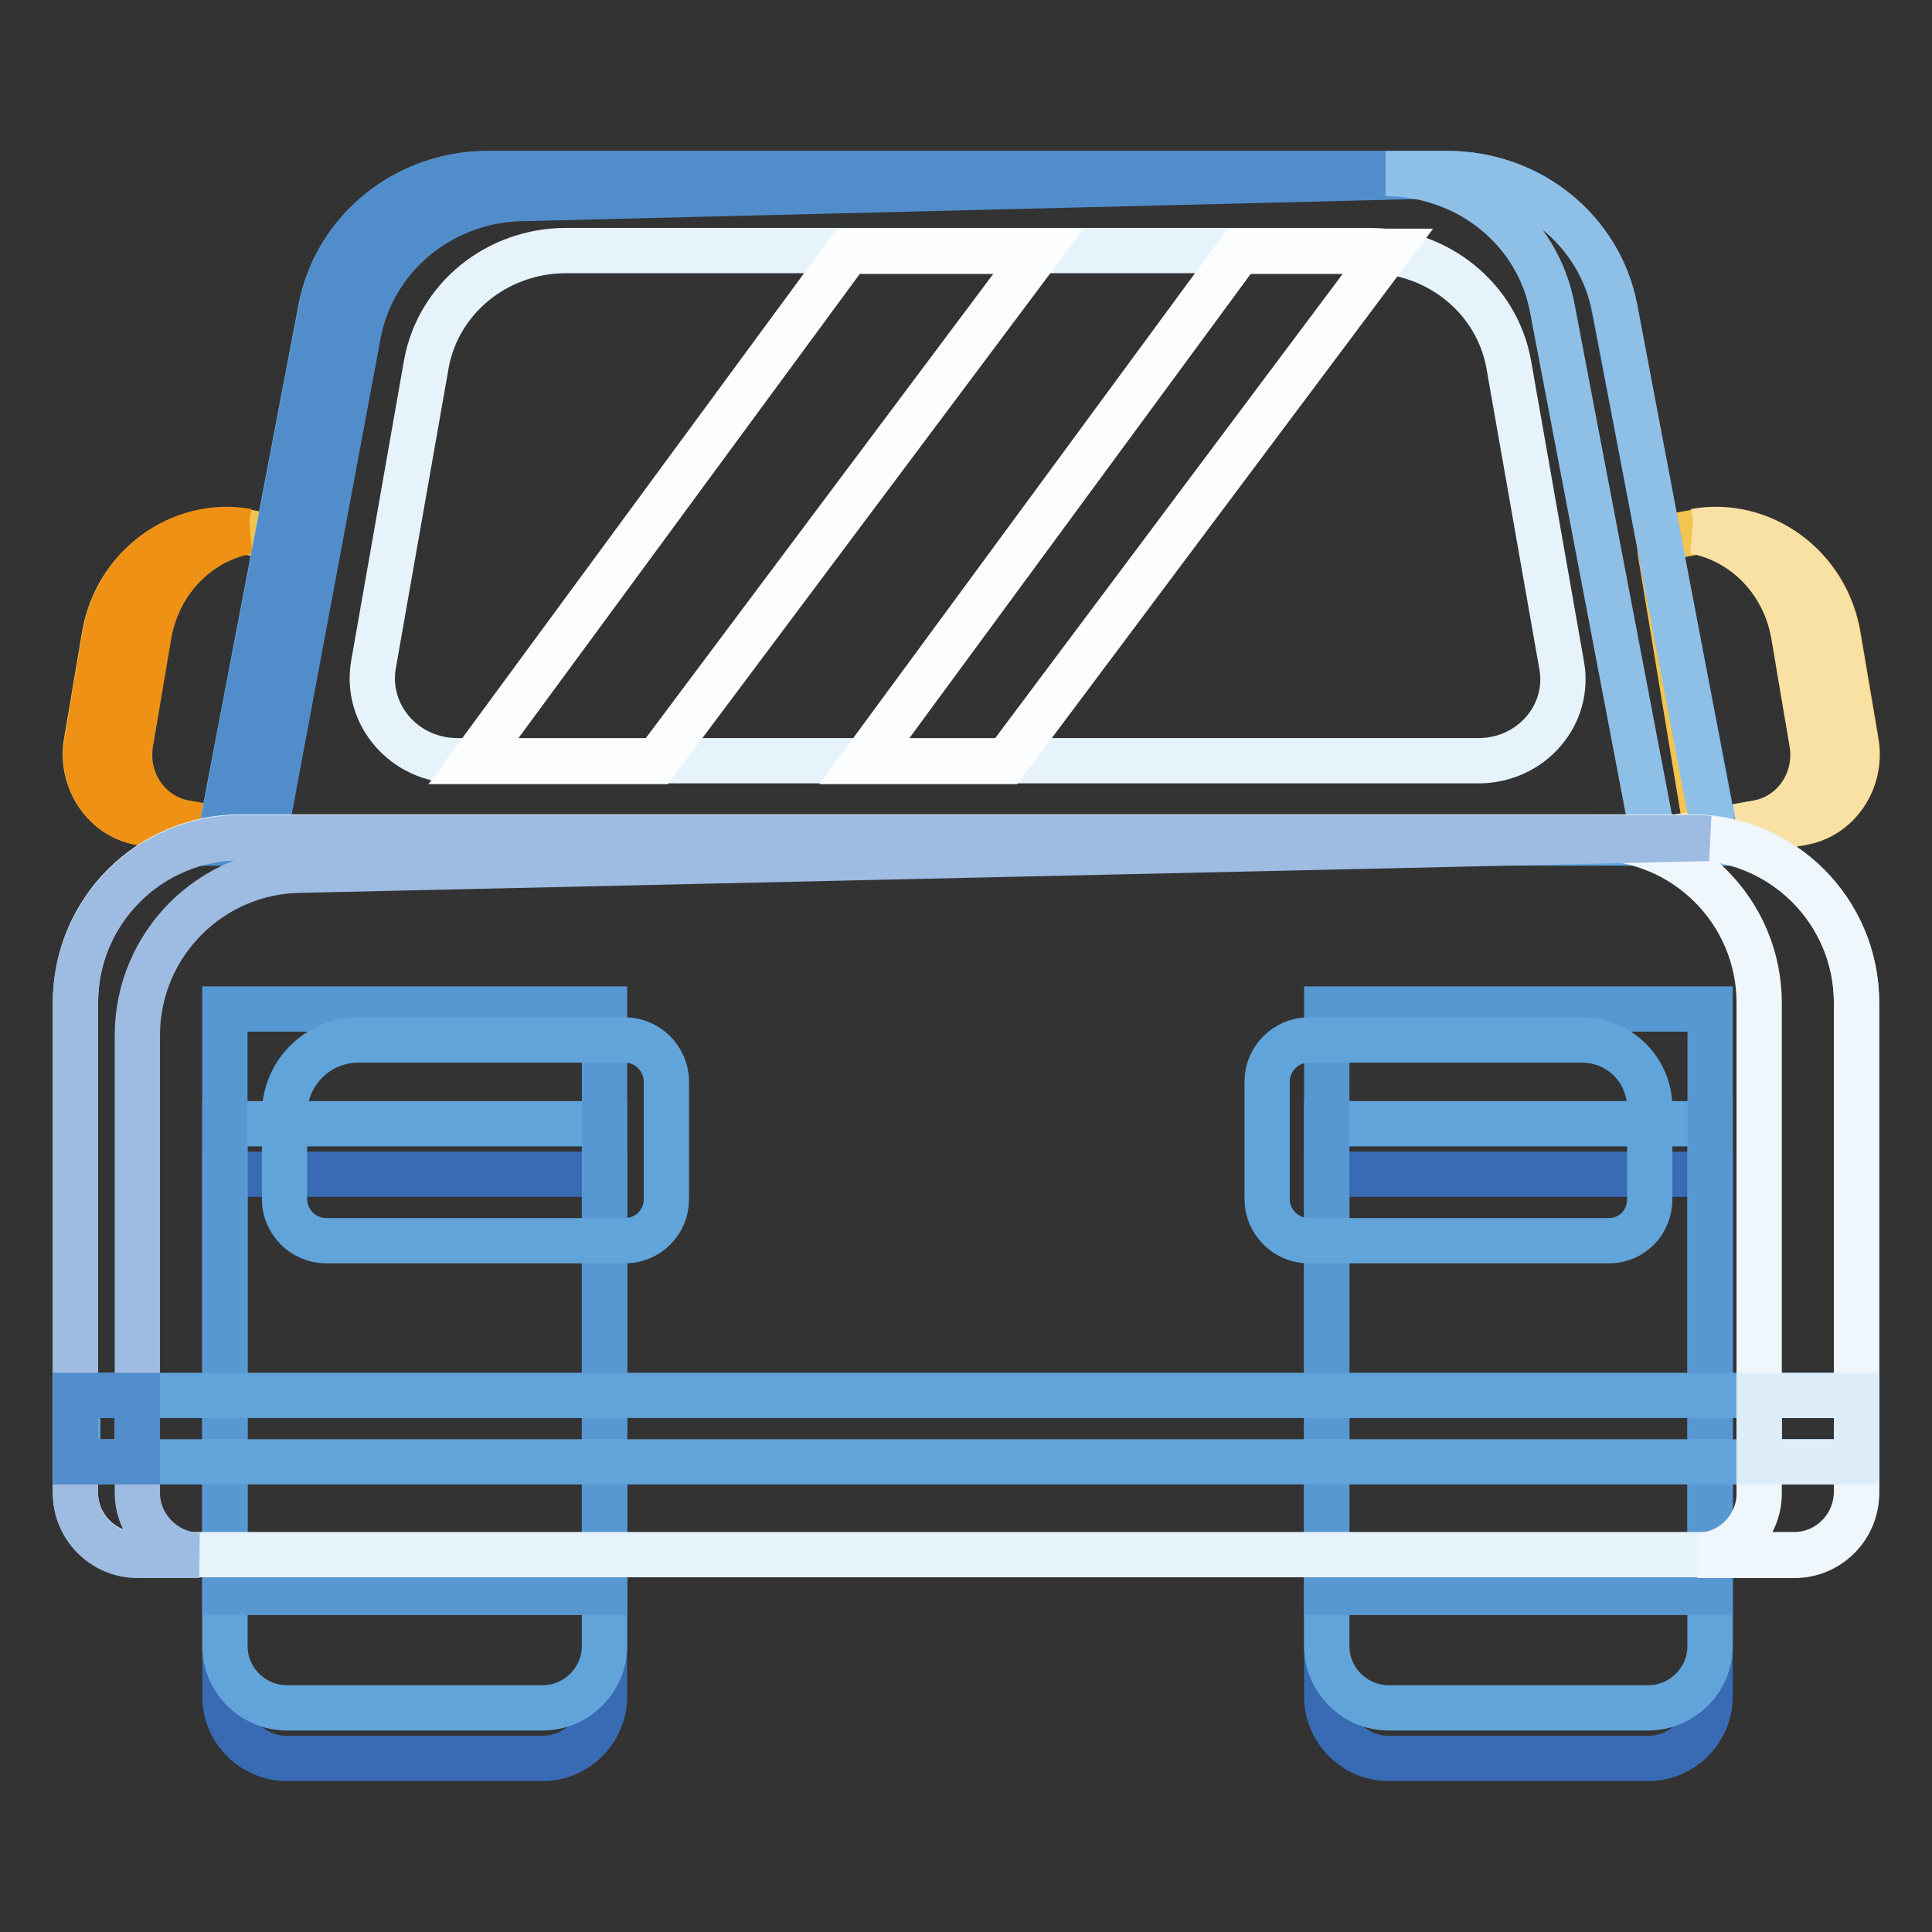 <?xml version="1.0" encoding="utf-8"?>
<!-- Svg Vector Icons : http://www.onlinewebfonts.com/icon -->
<!DOCTYPE svg PUBLIC "-//W3C//DTD SVG 1.1//EN" "http://www.w3.org/Graphics/SVG/1.1/DTD/svg11.dtd">
<svg version="1.1" xmlns="http://www.w3.org/2000/svg" xmlns:xlink="http://www.w3.org/1999/xlink" x="0px" y="0px" viewBox="0 0 256 256" enable-background="new 0 0 256 256" xml:space="preserve">
<rect x="0" y="0" width="256" height="256" fill="#333333" stroke="none"/>
<g> <path stroke-width="6" fill-opacity="0" stroke="#f3c450"  d="M18.6,109l10.8,1.9c0.9,0.2,1.8-0.5,2-1.4l6-36.3c0.2-1-0.5-1.9-1.4-2.1l-3.3-0.6 c-8.9-1.6-17.4,4.6-18.9,13.9l-2.4,14.2C10.7,103.5,13.9,108.2,18.6,109z M238.8,109l-10.8,1.9c-0.9,0.2-1.8-0.5-2-1.4l-6-36.3 c-0.2-1,0.5-1.9,1.4-2.1l3.3-0.6c8.9-1.6,17.4,4.6,18.9,13.9l2.4,14.2C246.7,103.5,243.5,108.2,238.8,109L238.8,109z"/> <path stroke-width="6" fill-opacity="0" stroke="#f9e1a4"  d="M245.9,98.5l-2.4-14.2c-1.5-9.2-10-15.5-18.9-13.9l-0.1,0c6.6,1.2,12,6.6,13.2,13.9l2.4,14.2 c0.8,5-2.4,9.6-7.1,10.5l-6.8,1.2c0.4,0.5,1,0.8,1.7,0.7l10.8-1.9C243.5,108.2,246.7,103.5,245.9,98.5L245.9,98.5z"/> <path stroke-width="6" fill-opacity="0" stroke="#ef9115"  d="M11.5,98.5l2.4-14.2c1.5-9.2,10-15.5,18.9-13.9l0.1,0c-6.6,1.2-12,6.6-13.2,13.9l-2.4,14.2 c-0.8,5,2.4,9.6,7.1,10.5l6.8,1.2c-0.4,0.5-1,0.8-1.7,0.7L18.6,109C13.9,108.2,10.7,103.5,11.5,98.5z"/> <path stroke-width="6" fill-opacity="0" stroke="#386bb4"  d="M71.9,233H38c-4.5,0-8.2-3.7-8.2-8.2v-69.2h50.3v69.2C80.1,229.3,76.4,233,71.9,233z M218.4,233H184 c-4.5,0-8.2-3.7-8.2-8.2v-69.2h50.8v69.2C226.6,229.3,222.9,233,218.4,233z"/> <path stroke-width="6" fill-opacity="0" stroke="#61a4da"  d="M71.9,226.3H38c-4.5,0-8.2-3.7-8.2-8.2v-69.2h50.3v69.2C80.1,222.6,76.4,226.3,71.9,226.3z M218.4,226.3 H184c-4.5,0-8.2-3.7-8.2-8.2v-69.2h50.8v69.2C226.6,222.6,222.9,226.3,218.4,226.3z"/> <path stroke-width="6" fill-opacity="0" stroke="#5898d2"  d="M175.8,133.7h50.8V211h-50.8V133.7z"/> <path stroke-width="6" fill-opacity="0" stroke="#61a4da"  d="M227.5,111.7H29l13.5-70.8C44.5,30.5,53.8,23,64.6,23h127.2c10.9,0,20.2,7.5,22.1,17.9L227.5,111.7z"/> <path stroke-width="6" fill-opacity="0" stroke="#518dcb"  d="M69.6,26.3l125.4-3.1c-1-0.1-2.1-0.2-3.2-0.2H64.7c-10.9,0-20.2,7.5-22.1,17.9l-13.5,70.8h5.8l12.6-67.5 C49.5,33.8,58.8,26.3,69.6,26.3z"/> <path stroke-width="6" fill-opacity="0" stroke="#8ebfe7"  d="M214,40.9C212,30.5,202.7,23,191.8,23h-8.2c10.9,0,20.2,7.5,22.1,17.9l13.5,70.8h8.2L214,40.9z"/> <path stroke-width="6" fill-opacity="0" stroke="#e6f3fb"  d="M195.9,100.8H60.6c-7,0-12.3-6.1-11.1-12.8l7-39.8c1.6-8.7,9.4-15,18.5-15h106.4c9.1,0,16.9,6.3,18.5,15 l7,39.8C208.2,94.7,202.9,100.8,195.9,100.8z"/> <path stroke-width="6" fill-opacity="0" stroke="#5898d2"  d="M29.8,133.7h50.3V211H29.8V133.7z"/> <path stroke-width="6" fill-opacity="0" stroke="#e6f3fb"  d="M237.7,206H18.2c-4.5,0-8.2-3.7-8.2-8.2v-65c0-12.1,9.8-21.9,21.9-21.9h192.2c12.1,0,21.9,9.8,21.9,21.9v65 C245.9,202.3,242.3,206,237.7,206L237.7,206z"/> <path stroke-width="6" fill-opacity="0" stroke="#61a4da"  d="M82.8,164.4H43.2c-3,0-5.5-2.5-5.5-5.5v-11.3c0-5.4,4.4-9.8,9.8-9.8h35.3c3,0,5.5,2.5,5.5,5.5v15.6 C88.3,162,85.8,164.4,82.8,164.4z M10.3,184.9h235.7v8.8H10.3V184.9z M213.2,164.4h-39.8c-3,0-5.5-2.5-5.5-5.5v-15.6 c0-3,2.5-5.5,5.5-5.5h36.2c5,0,9,4,9,9v12.1C218.6,162,216.2,164.4,213.2,164.4L213.2,164.4z"/> <path stroke-width="6" fill-opacity="0" stroke="#fbfdff"  d="M112.4,33.3l-49.7,67.6H87l50.6-67.6H112.4z M164.2,33.3l-49.7,67.6h18.8l50.6-67.6H164.2z"/> <path stroke-width="6" fill-opacity="0" stroke="#f0f7fc"  d="M224.1,111h-12.9c12.1,0,21.9,9.8,21.9,21.9v65c0,4.5-3.7,8.2-8.2,8.2h12.9c4.5,0,8.2-3.7,8.2-8.2v-65 C246,120.8,236.2,111,224.1,111z"/> <path stroke-width="6" fill-opacity="0" stroke="#ddedf9"  d="M233.1,184.9H246v8.8h-12.9V184.9z"/> <path stroke-width="6" fill-opacity="0" stroke="#9ebbe2"  d="M18.2,197.8v-60.6c0-12.1,9.8-21.9,21.9-21.9l186.3-4.2c-0.8-0.1-1.6-0.1-2.4-0.1H31.9 c-12.1,0-21.9,9.8-21.9,21.9v65c0,4.5,3.7,8.2,8.2,8.2h8.2C21.9,206,18.2,202.3,18.2,197.8z"/> <path stroke-width="6" fill-opacity="0" stroke="#518dcb"  d="M10,184.9h8.2v8.8H10V184.9z"/></g>
</svg>